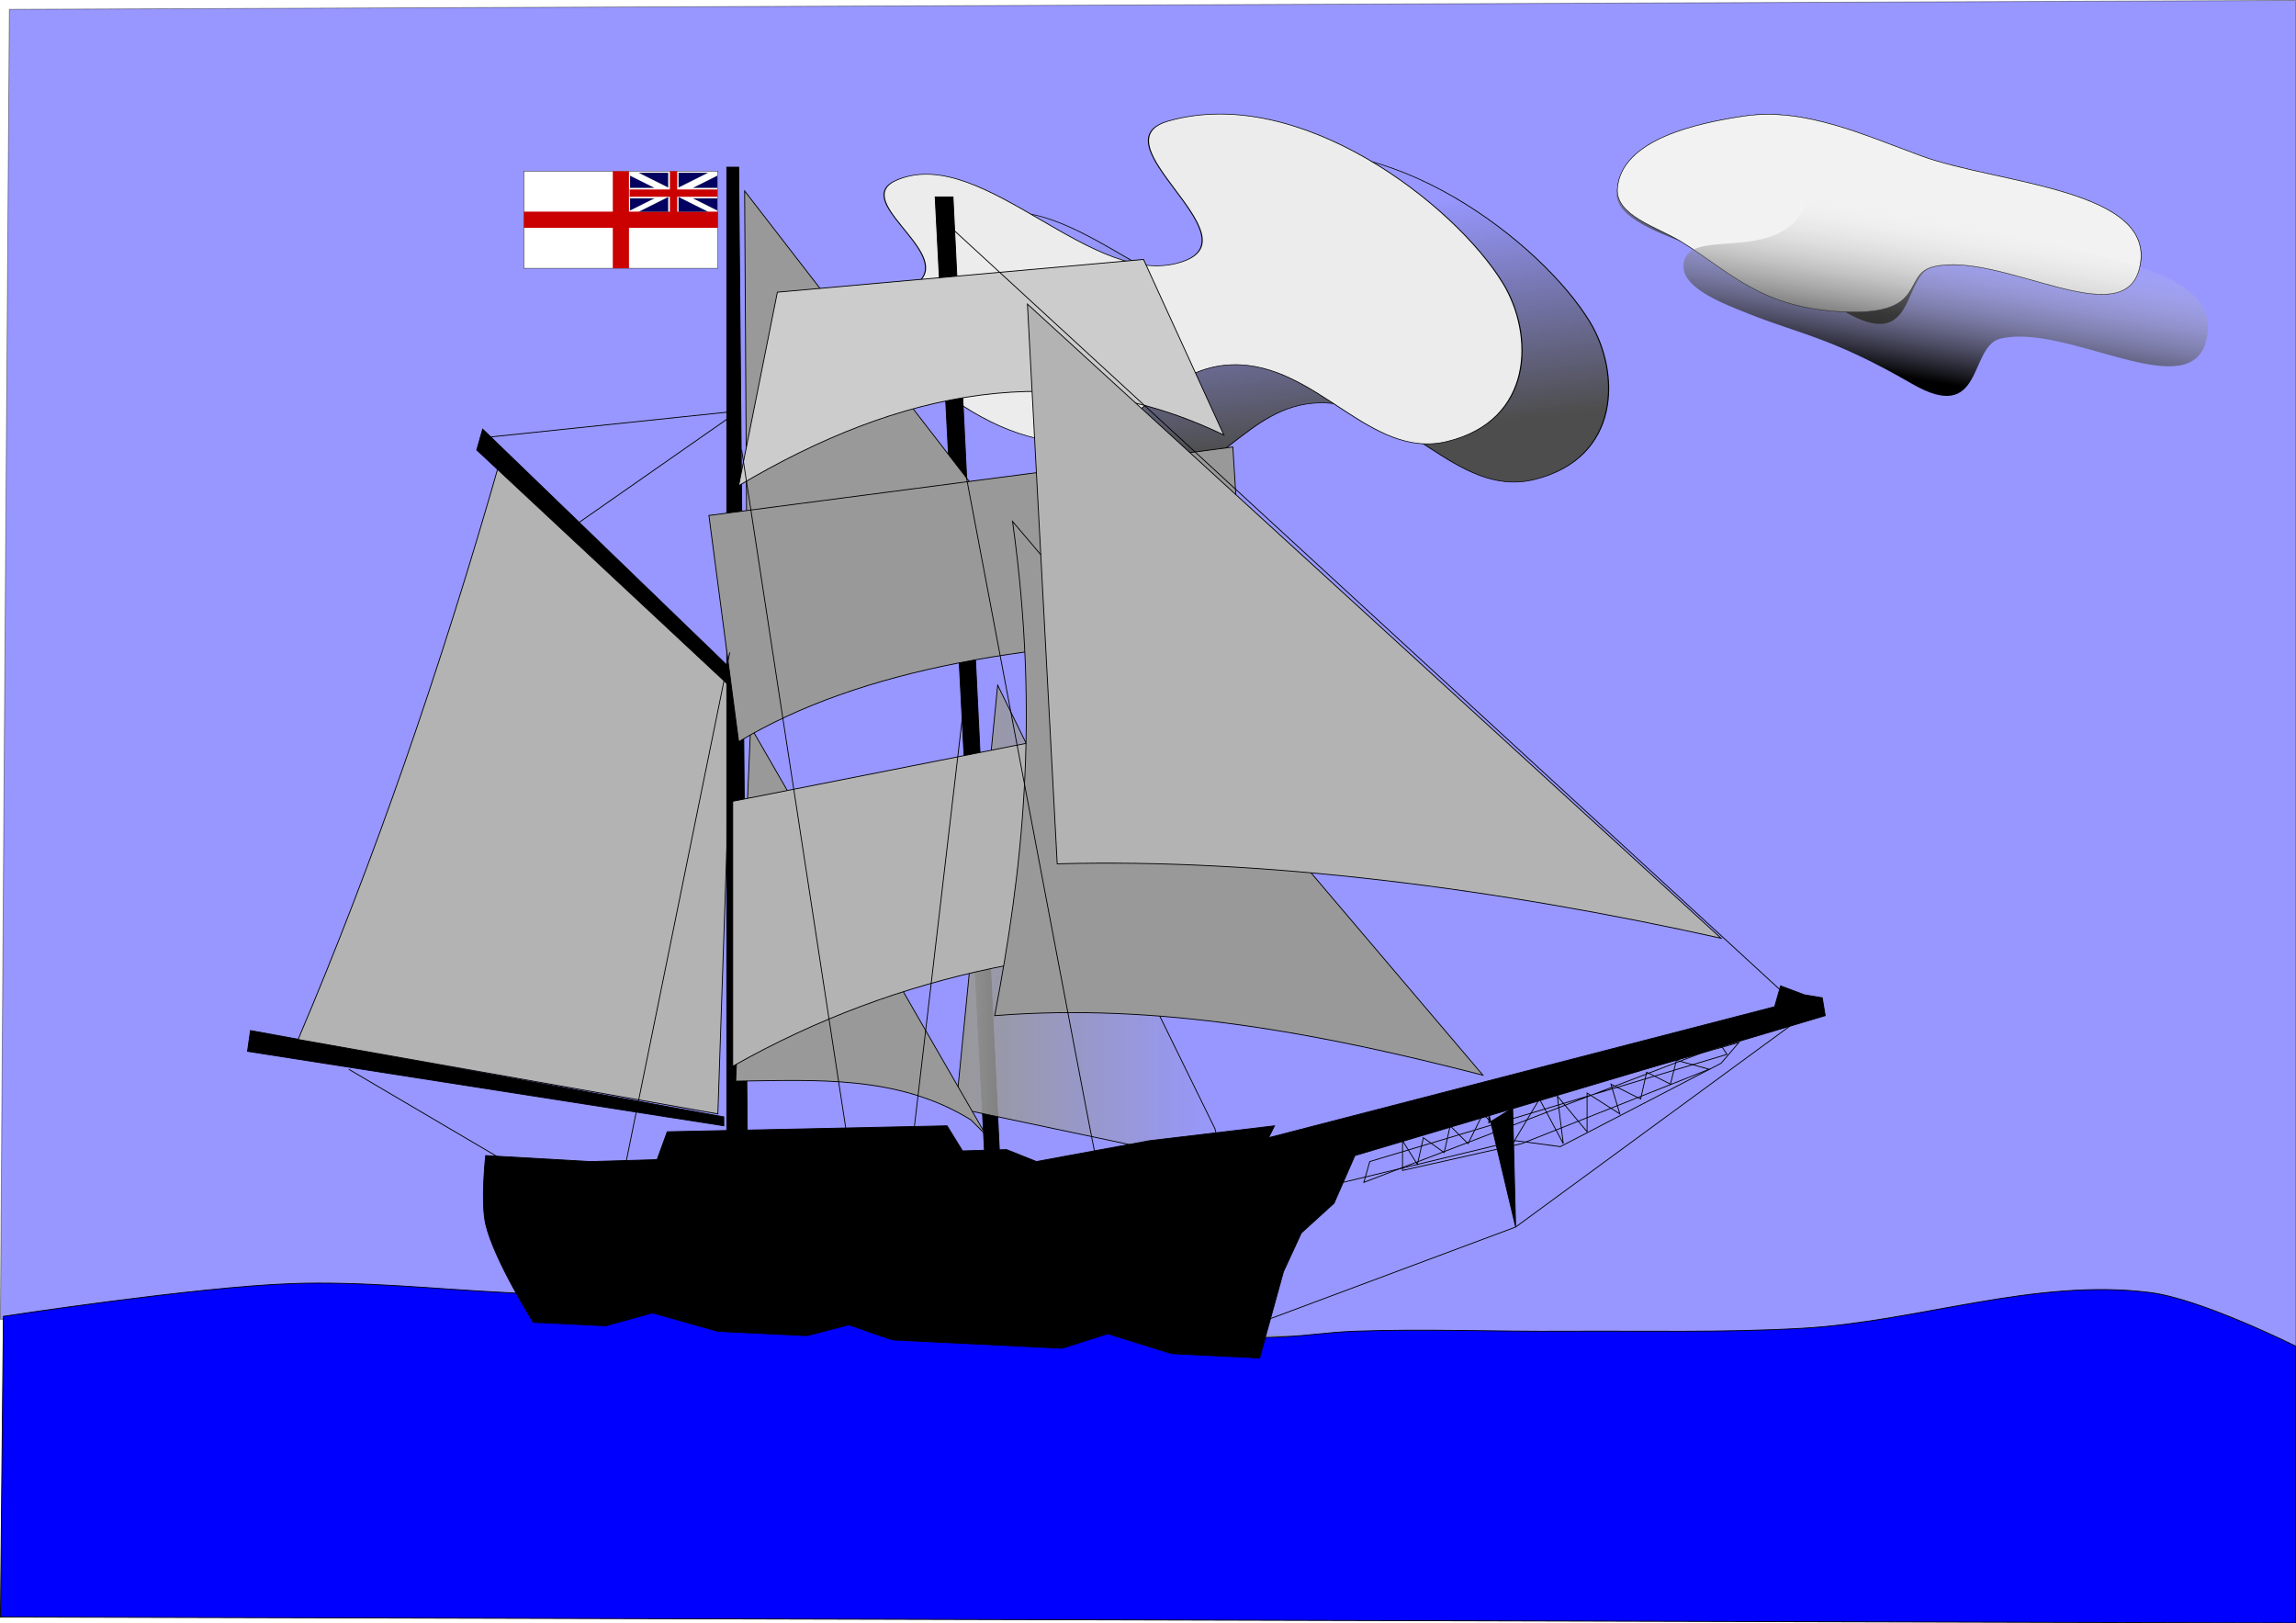 <svg xmlns="http://www.w3.org/2000/svg" xmlns:xlink="http://www.w3.org/1999/xlink" width="2924.397" height="2067.493" viewBox="0 0 2741.622 1938.274"><defs><linearGradient id="c"><stop offset="0" stop-color="#4d4d4d"/><stop offset="1" stop-color="#4d4d4d" stop-opacity="0"/></linearGradient><linearGradient id="b"><stop offset="0"/><stop offset="1" stop-color="#f2f2f2" stop-opacity="0"/></linearGradient><linearGradient id="a"><stop offset="0" stop-color="#999"/><stop offset="1" stop-color="#999" stop-opacity="0"/></linearGradient><linearGradient xlink:href="#a" id="f" x1="418.904" y1="694.55" x2="740.041" y2="694.55" gradientUnits="userSpaceOnUse"/><linearGradient xlink:href="#b" id="h" x1="-1589.652" y1="227.908" x2="-1531.627" y2="-120.446" gradientUnits="userSpaceOnUse"/><linearGradient xlink:href="#b" id="j" gradientUnits="userSpaceOnUse" x1="-1589.652" y1="227.908" x2="-1531.627" y2="-120.446" gradientTransform="translate(142.185 152.849)"/><linearGradient xlink:href="#c" id="d" x1="2846.633" y1="64.19" x2="2775.766" y2="-284.164" gradientUnits="userSpaceOnUse" gradientTransform="translate(63.983 383.9)"/><filter id="i" x="-.121" width="1.242" y="-.276" height="1.552" color-interpolation-filters="sRGB"><feGaussianBlur stdDeviation="56.084"/></filter><filter id="g" x="-.121" width="1.242" y="-.321" height="1.641" color-interpolation-filters="sRGB"><feGaussianBlur stdDeviation="56.084"/></filter><filter id="e" x="-.193" width="1.386" y="-.216" height="1.433" color-interpolation-filters="sRGB"><feGaussianBlur stdDeviation="46.821"/></filter></defs><path d="M.505 1575.201c0-17.773 10.664-1564.035 10.664-1564.035L2741.122.502v1610.246z" opacity=".407" fill="#00f" fill-rule="evenodd" stroke="#000"/><g fill-rule="evenodd" stroke="#000"><path transform="matrix(1.338 0 0 .758 -2372.724 195.278)" d="M2630.423 270.344c-23.66 15.774 71.104 214.016 163.513 227.497 65.196 9.51 90.594-117.698 156.404-120.858 75.522-3.626 122.479 150.7 191.95 120.858 77.716-33.386 77.364-168.87 49.764-248.824C3149.28 125.104 3010.735-65.5 2893.466-6.916c-65.855 32.898 75.56 179.688 14.218 220.386-79.478 52.732-178.379-183.49-255.933-127.966-42.783 30.63 42.957 108.438 21.328 156.403-7.025 15.578-42.656 28.437-42.656 28.437z" fill="url(#d)" filter="url(#e)"/><path d="M2630.423 270.344c-23.66 15.774 71.104 214.016 163.513 227.497 65.196 9.51 90.594-117.698 156.404-120.858 75.522-3.626 122.479 150.7 191.95 120.858 77.716-33.386 77.364-168.87 49.764-248.824C3149.28 125.104 3010.735-65.5 2893.466-6.916c-65.855 32.898 75.56 179.688 14.218 220.386-79.478 52.732-178.379-183.49-255.933-127.966-42.783 30.63 42.957 108.438 21.328 156.403-7.025 15.578-42.656 28.437-42.656 28.437z" transform="matrix(1.338 0 0 .758 -2476.132 149.695)" fill="#ececec" filter="url(#e)"/></g><path d="M4.05 1571.646s228.61-34.98 343.907-39.1c85.11-3.043 170.212 6.408 255.27 10.663 305.043 15.261 609.306 55.346 914.722 53.32 33.174-.22 66.118-5.924 99.272-7.11 83.855-2.999 167.818.526 251.725 0 94.55-.592 189.238 1.88 283.635-3.554 138.768-7.988 276.901-60.02 414.815-42.656 61.212 7.706 173.726 63.984 173.726 63.984v330.58L.504 1930.666z" fill="#00f" fill-rule="evenodd" stroke="#000" stroke-width=".999"/><path d="M299.094 1230.403l565.185 103.084v10.664l-568.74-88.866z" fill-rule="evenodd" stroke="#000"/><path d="M355.968 1241.066c90.096-212 170.576-443.235 241.714-693.152l277.261 255.933-17.773 526.085z" fill="#b3b3b3" fill-rule="evenodd" stroke="#000"/><path d="M569.245 537.25l319.916 298.59V814.51L576.354 512.368z" fill-rule="evenodd" stroke="#000"/><path d="M682.993 629.67l188.395-131.52 7.11-7.11L572.8 523.032" fill="none" stroke="#000"/><path d="M867.834 199.561v1194.354l24.882 3.555-10.664-1197.909zM1116.658 235.107l60.428 1169.472h17.773l-56.874-1169.472z" fill-rule="evenodd" stroke="#000"/><path d="M419.446 913.732l49.765-504.757 259.487 529.64 10.664 42.655z" fill="url(#f)" fill-rule="evenodd" stroke="#000" transform="translate(722.094 409.091)"/><path d="M1514.776 1358.37l604.286-156.404 7.11-24.883 28.436 10.664 21.328 3.555 3.555 21.327-561.631 167.068-24.883 56.874-39.1 35.546-21.328 46.21-28.437 103.085-867.329-42.656s-47.148-74.95-56.874-117.303c-6.1-26.56 0-81.756 0-81.756l124.412 7.11 497.648-14.22 35.546 14.22 135.076-24.883 149.294-17.773z" fill-rule="evenodd" stroke="#000"/><path d="M2168.827 1201.966l-359.017 263.042-295.034 110.193" fill="none" stroke="#000"/><path d="M1777.818 1329.932l31.992 135.076-3.555-142.185-28.437 17.773z" fill-rule="evenodd" stroke="#000"/><path d="M889.161 227.998L1241.07 682.99 892.716 821.62zM1177.086 1354.815L896.271 867.83l-17.773 423c96.357-1.109 193.614-7.616 280.815 46.21l3.555 3.555z" fill="#999" fill-rule="evenodd" stroke="#000"/><path d="M846.506 615.452l625.614-81.756 14.219 227.496c-249.355 2.258-459.063 36.955-604.287 124.412z" fill="#999" fill-rule="evenodd" stroke="#000"/><path d="M874.943 956.696l558.076-110.193 78.202 284.37c-220.717-8.663-434.488 27.824-636.278 142.185z" fill="#b3b3b3" fill-rule="evenodd" stroke="#000"/><path d="M928.262 348.855l437.22-39.1 95.974 209.722c-193.134-93.367-386.27-54.384-579.404 60.429z" fill="#ccc" fill-rule="evenodd" stroke="#000"/><path d="M1134.43 270.654l1013.07 931.312" fill="none" stroke="#000"/><path d="M1209.078 622.562c32.976 236.775 11.353 418.95-21.328 590.067 194.32-15.585 388.64 20.858 582.959 71.093z" fill="#999" fill-rule="evenodd" stroke="#000"/><path d="M1226.851 363.074l35.546 668.27c247.245-6.712 526.602 29.653 792.682 88.865z" fill="#b3b3b3" fill-rule="evenodd" stroke="#000"/><path d="M1603.641 1411.688l206.169-49.764 53.32 7.109 191.949-99.53 21.328-24.882-465.656 131.521z" fill="none" stroke="#000"/><path d="M1635.633 1386.806l426.555-127.966-7.11-10.664-426.554 163.513zM416.396 1276.613l181.286 106.639M746.976 1390.36l124.412-611.395M1017.128 1393.915L885.607 537.251M1088.22 1376.142l67.538-575.85M1308.607 1383.252c-3.554-14.219-163.512-860.22-163.512-860.22" fill="none" stroke="#000"/><path d="M1674.734 1397.47v-35.546l17.773 28.437 7.11-31.992 24.882 17.773 7.109-31.991 21.328 21.327 17.773-35.546 35.546 35.546 31.992-53.319 28.437 53.32-7.11-56.875 35.547 42.656v-46.21l39.1 24.882-10.663-35.546 35.546 17.773 7.11-31.992 28.436 14.219 7.11-28.437 39.1 10.664-223.941 88.865z" fill="none" stroke="#000"/><path d="M675.884 1596.53l103.084-28.438 138.63 39.101 95.975-24.882 163.513 56.874 145.74-46.21 170.622 53.319 53.32 103.084-870.884-56.874z" fill="#00f" fill-rule="evenodd"/><path d="M782.523 1390.36l14.218-39.1 334.135-7.11 28.437 46.21z" fill-rule="evenodd" stroke="#000"/><g fill-rule="evenodd"><path d="M857.261 204.404H625.51v115.877H857.26z" fill="#fff" stroke="#000" stroke-width=".483"/><path d="M751.041 204.404H731.73v48.282h-106.22V272h106.22v48.282h19.312v-48.282h106.22v-19.313h-106.22z" fill="#ca0100"/><path d="M808.644 204.404h-8.73v21.823h-48.01v8.73h48.01v21.823h8.73v-21.823h48.01v-8.73h-48.01z" fill="#ca0100"/><path d="M797.783 235.352v17.383h-34.766zM810.373 235.352v17.383h34.766z" fill="#040260" stroke="#000" stroke-width=".145"/><path d="M856.44 251.249v-14.382h-28.764zM856.44 209.866v14.382h-28.764z" fill="#040260" stroke="#000" stroke-width=".12"/><path d="M810.373 223.72v-17.382h34.766zM797.783 223.72v-17.382h-34.766z" fill="#040260" stroke="#000" stroke-width=".145"/><path d="M752.39 209.866v14.382h28.763zM752.39 251.249v-14.382h28.763z" fill="#040260" stroke="#000" stroke-width=".12"/></g><g fill-rule="evenodd"><path d="M-2097.23-28.244c9.558-103.023 167.79-137.785 270.152-152.85 127.404-18.748 255.79 41.243 376.79 85.312 162.826 59.301 503.63 69.922 462.102 238.16-34.928 141.497-295.363-36.997-437.22-3.555-68.596 16.172-10.663 103.084-188.394 95.975-177.732-7.11-240.81-83.004-348.354-149.294-50.108-30.887-140.513-55.136-135.075-113.748z" fill="#f2f2f2" stroke="#000" filter="url(#g)" transform="matrix(.562 0 0 .562 3110.035 240.33)"/><path d="M-2097.23-28.244c22.792-73.353 232.649 22.374 270.152-152.85 26.952-125.923 255.79 41.243 376.79 85.312 162.826 59.301 503.63 69.922 462.102 238.16-34.928 141.497-295.363-36.997-437.22-3.555-68.596 16.172-34.476 185.128-188.394 95.975-170.674-98.858-239.091-105.354-348.354-149.294-54.612-21.963-152.541-57.536-135.075-113.748z" fill="url(#h)" filter="url(#i)" transform="matrix(.562 0 0 .562 3110.035 240.33)"/><g><path d="M-2097.23-28.244c9.558-103.023 167.79-137.785 270.152-152.85 127.404-18.748 255.79 41.243 376.79 85.312 162.826 59.301 503.63 69.922 462.102 238.16-34.928 141.497-295.363-36.997-437.22-3.555-68.596 16.172-10.663 103.084-188.394 95.975-177.732-7.11-240.81-83.004-348.354-149.294-50.108-30.887-140.513-55.136-135.075-113.748z" fill="#f2f2f2" stroke="#000" filter="url(#g)" transform="matrix(.562 0 0 .562 3110.035 240.33)"/><path d="M-1955.044 124.605c22.79-73.353 232.648 22.374 270.151-152.85 26.952-125.923 255.79 41.243 376.79 85.312 162.826 59.301 503.63 69.922 462.102 238.16-34.928 141.497-295.363-36.997-437.22-3.555-68.596 16.172-34.476 185.128-188.394 95.975-170.674-98.858-239.091-105.354-348.354-149.294-54.612-21.963-152.541-57.536-135.075-113.748z" fill="url(#j)" filter="url(#i)" transform="matrix(.562 0 0 .562 3110.035 240.33)"/></g></g></svg>